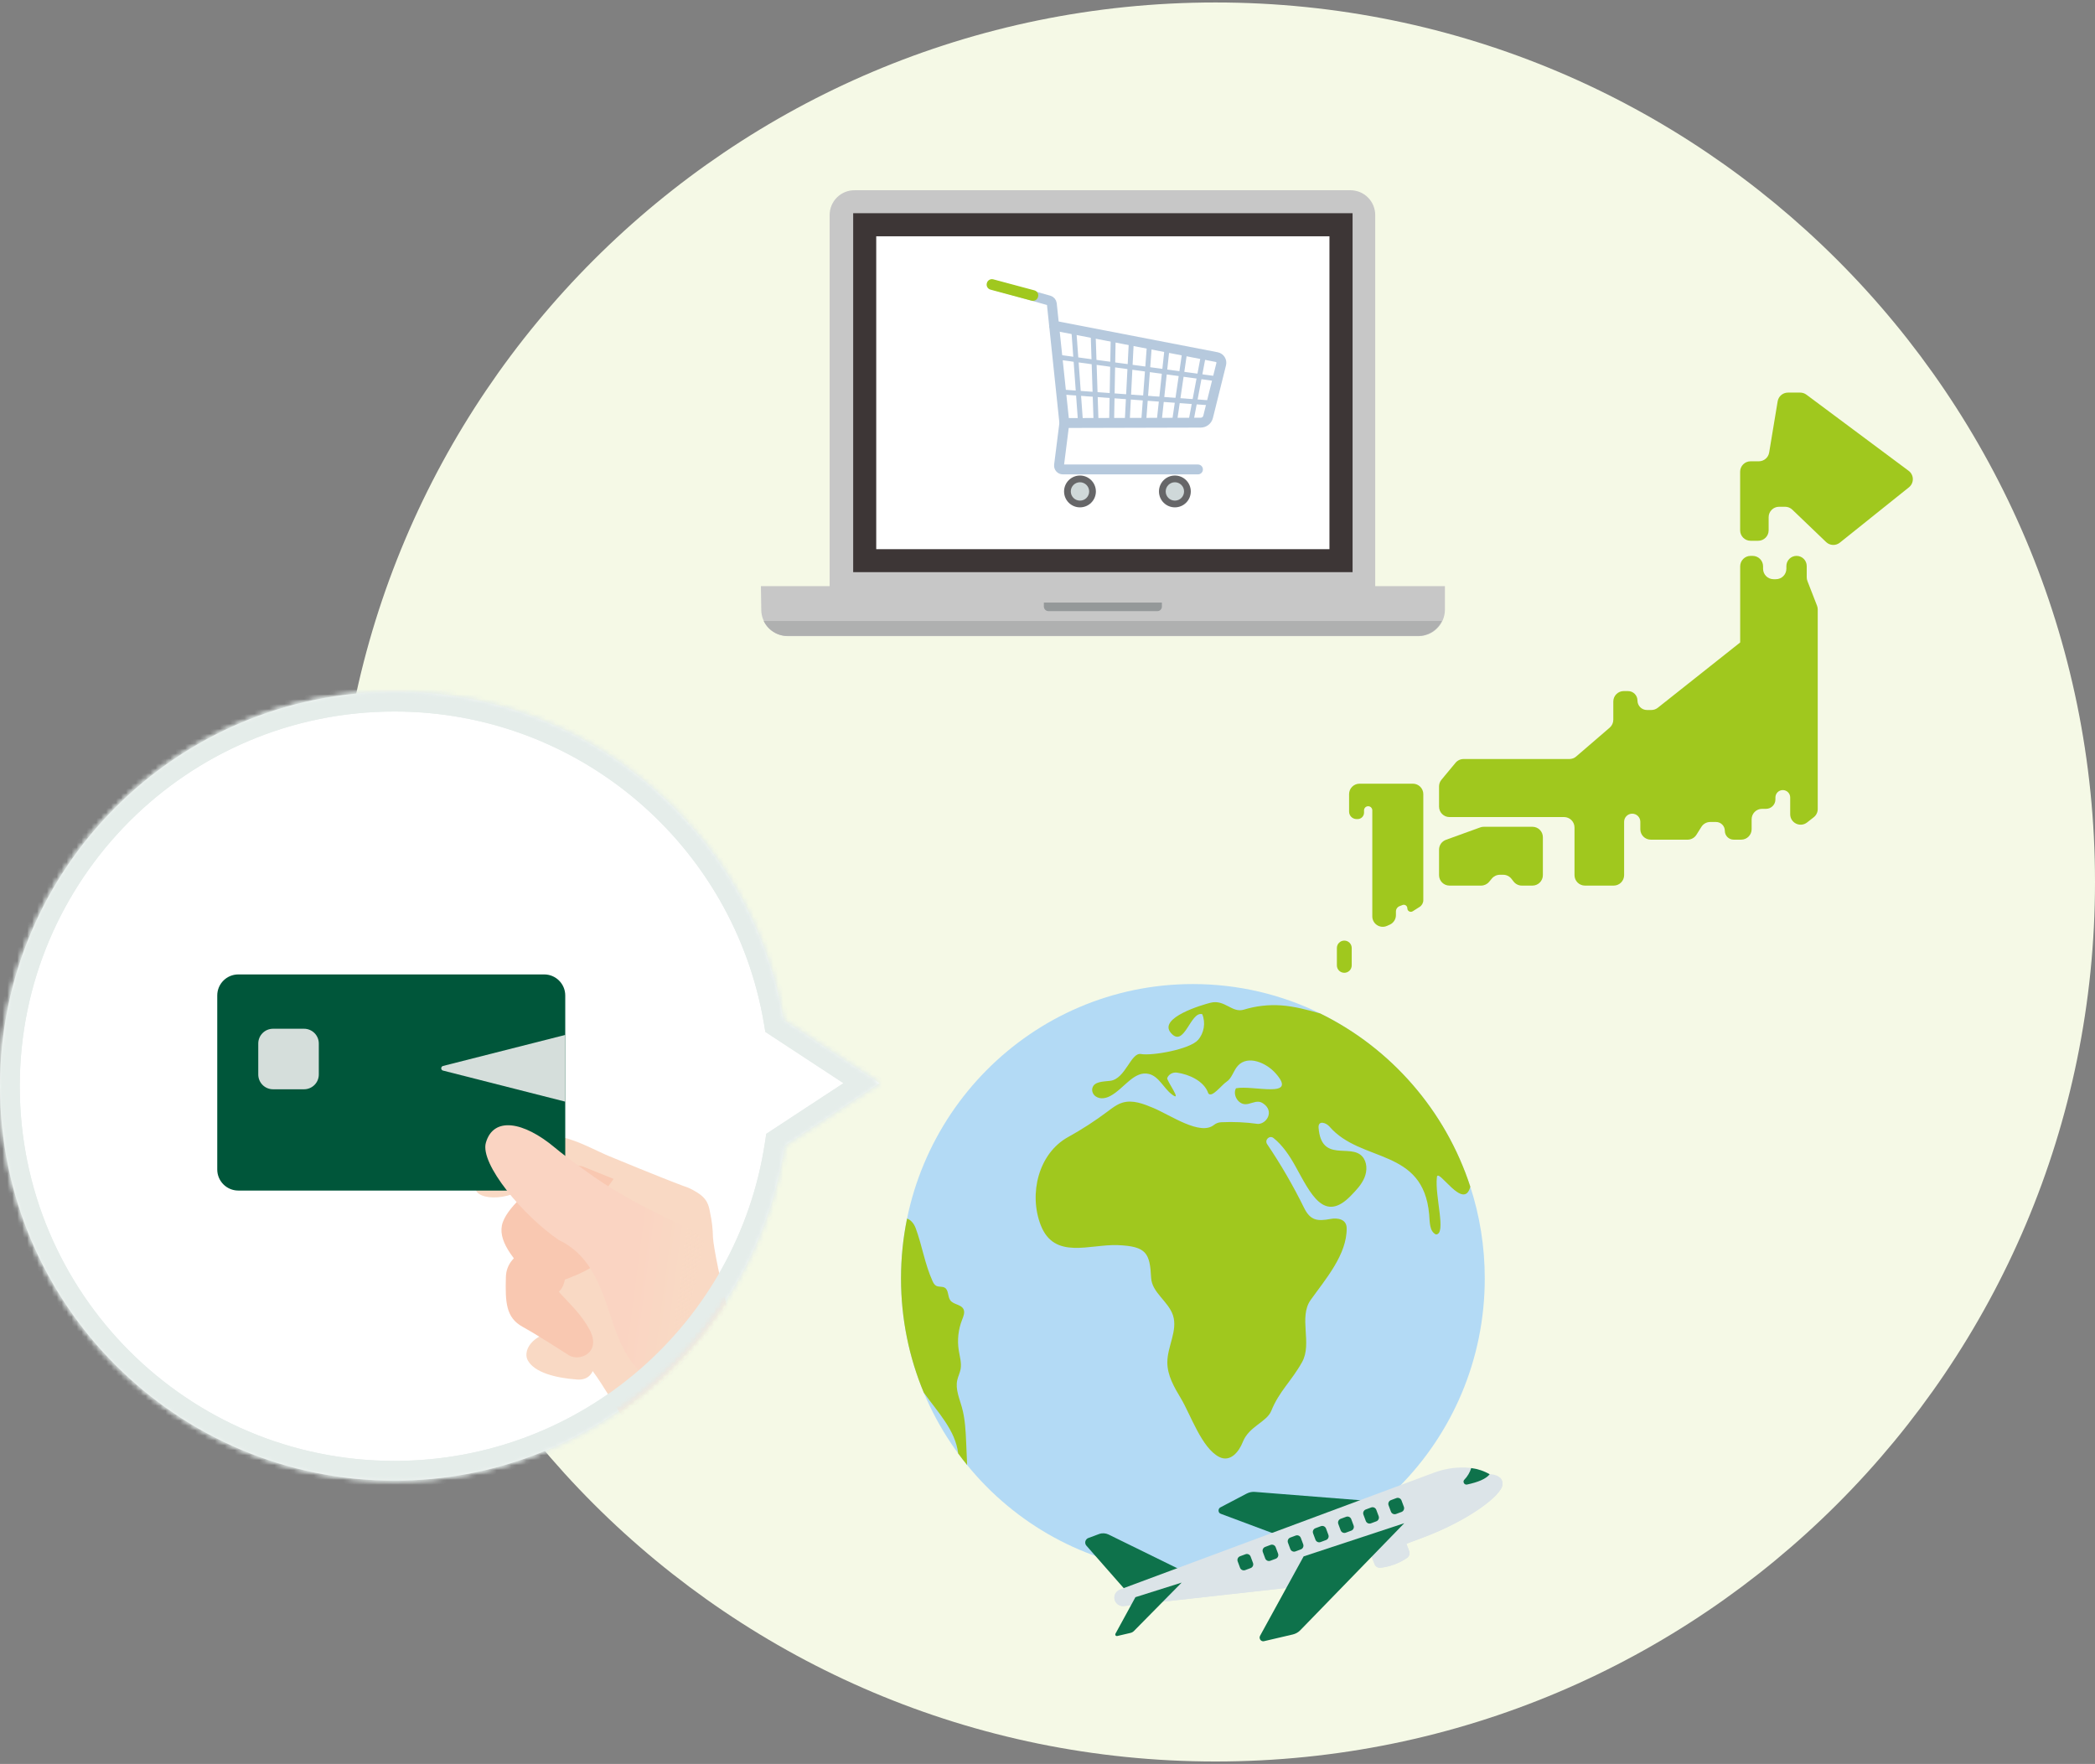 <svg width="424" height="357" viewBox="0 0 424 357" fill="none" xmlns="http://www.w3.org/2000/svg">
<rect x="0" y="0" width="424" height="357" fill="#808080" stroke="none"/>
<path d="M246 356.5C344.307 356.5 424 276.807 424 178.5C424 80.193 344.307 0.5 246 0.5C147.693 0.5 68 80.193 68 178.5C68 276.807 147.693 356.5 246 356.5Z" fill="#F5F9E6"/>
<mask id="path-2-inside-1_1_748" fill="white">
<path fill-rule="evenodd" clip-rule="evenodd" d="M158.769 231.84C152.978 270.234 119.843 299.666 79.833 299.666C35.742 299.666 0 263.924 0 219.833C0 175.743 35.742 140 79.833 140C119.365 140 152.186 168.734 158.55 206.456L178 219.22L162.352 229.489L158.769 231.84Z"/>
</mask>
<path fill-rule="evenodd" clip-rule="evenodd" d="M158.769 231.84C152.978 270.234 119.843 299.666 79.833 299.666C35.742 299.666 0 263.924 0 219.833C0 175.743 35.742 140 79.833 140C119.365 140 152.186 168.734 158.55 206.456L178 219.22L162.352 229.489L158.769 231.84Z" fill="white"/>
<path d="M158.769 231.84L156.575 228.496L155.081 229.476L154.814 231.243L158.769 231.84ZM158.55 206.456L154.606 207.121L154.896 208.842L156.356 209.8L158.55 206.456ZM178 219.22L180.195 222.564L185.291 219.22L180.195 215.875L178 219.22ZM162.352 229.489L160.157 226.145L162.352 229.489ZM79.833 303.666C121.851 303.666 156.643 272.758 162.725 232.436L154.814 231.243C149.314 267.71 117.835 295.666 79.833 295.666V303.666ZM-4 219.833C-4 266.133 33.533 303.666 79.833 303.666V295.666C37.952 295.666 4 261.715 4 219.833H-4ZM79.833 136C33.533 136 -4 173.533 -4 219.833H4C4 177.952 37.952 144 79.833 144V136ZM162.495 205.79C155.811 166.175 121.35 136 79.833 136V144C117.381 144 148.561 171.292 154.606 207.121L162.495 205.79ZM180.195 215.875L160.745 203.112L156.356 209.8L175.805 222.564L180.195 215.875ZM164.546 232.833L180.195 222.564L175.805 215.875L160.157 226.145L164.546 232.833ZM160.964 235.184L164.546 232.833L160.157 226.145L156.575 228.496L160.964 235.184Z" fill="#E5EDEA" mask="url(#path-2-inside-1_1_748)"/>
<mask id="mask0_1_748" style="mask-type:alpha" maskUnits="userSpaceOnUse" x="0" y="140" width="178" height="160">
<mask id="path-4-inside-2_1_748" fill="white">
<path fill-rule="evenodd" clip-rule="evenodd" d="M158.769 231.84C152.978 270.234 119.843 299.666 79.833 299.666C35.742 299.666 0 263.924 0 219.833C0 175.743 35.742 140 79.833 140C119.365 140 152.186 168.734 158.55 206.456L178 219.22L162.352 229.489L158.769 231.84Z"/>
</mask>
<path fill-rule="evenodd" clip-rule="evenodd" d="M158.769 231.84C152.978 270.234 119.843 299.666 79.833 299.666C35.742 299.666 0 263.924 0 219.833C0 175.743 35.742 140 79.833 140C119.365 140 152.186 168.734 158.55 206.456L178 219.22L162.352 229.489L158.769 231.84Z" fill="white"/>
<path d="M158.769 231.84L156.575 228.496L155.081 229.476L154.814 231.243L158.769 231.84ZM158.55 206.456L154.606 207.121L154.896 208.842L156.356 209.8L158.55 206.456ZM178 219.22L180.195 222.564L185.291 219.22L180.195 215.875L178 219.22ZM162.352 229.489L160.157 226.145L162.352 229.489ZM79.833 303.666C121.851 303.666 156.643 272.758 162.725 232.436L154.814 231.243C149.314 267.71 117.835 295.666 79.833 295.666V303.666ZM-4 219.833C-4 266.133 33.533 303.666 79.833 303.666V295.666C37.952 295.666 4 261.715 4 219.833H-4ZM79.833 136C33.533 136 -4 173.533 -4 219.833H4C4 177.952 37.952 144 79.833 144V136ZM162.495 205.79C155.811 166.175 121.35 136 79.833 136V144C117.381 144 148.561 171.292 154.606 207.121L162.495 205.79ZM180.195 215.875L160.745 203.112L156.356 209.8L175.805 222.564L180.195 215.875ZM164.546 232.833L180.195 222.564L175.805 215.875L160.157 226.145L164.546 232.833ZM160.964 235.184L164.546 232.833L160.157 226.145L156.575 228.496L160.964 235.184Z" fill="#E5EDEA" mask="url(#path-4-inside-2_1_748)"/>
</mask>
<g mask="url(#mask0_1_748)">
<path d="M131.447 293.167C137.673 299.398 145.376 311.641 145.796 311.641H179.275C179.275 311.641 152.432 280.632 151.453 277.706C150.475 274.78 131.447 293.167 131.447 293.167Z" fill="url(#paint0_linear_1_748)"/>
<path d="M147.778 266.955C145.876 259.878 144.38 252.278 144.293 250.402C144.268 248.748 144.077 247.1 143.724 245.483C143.437 243.945 143.212 242.495 140.649 241.076C139.942 240.638 139.18 240.293 138.384 240.051C133.659 238.293 123.318 234.004 123.318 234.004C118.639 232.082 112.116 227.716 105.679 230.806C99.243 233.896 98.566 235.931 96.557 239.262C94.548 242.593 101.682 243.689 106.617 240.199C111.552 236.71 110.645 237.519 110.645 237.519C110.645 237.519 116.102 241.952 117.542 245.242C115.175 250.331 112.182 259.652 112.182 259.652C112.182 259.652 115.257 272.976 118.649 276.01C122.042 279.044 128.232 293.014 133.511 294.187C135.345 295.058 137.61 295.494 140.537 295.345C151.155 294.797 151.847 288.606 152.349 286.172C153.568 280.32 149.156 272.474 147.778 266.955Z" fill="url(#paint1_linear_1_748)"/>
<path d="M113.551 269.718C108.719 269.179 105.501 272.936 106.843 275.355C108.186 277.773 112.434 278.885 116.816 279.198C121.197 279.511 121.197 273.612 117.974 271.87C116.555 271.044 115.077 270.325 113.551 269.718Z" fill="url(#paint2_linear_1_748)"/>
<path d="M112.839 248.819C108.56 252.145 102.523 253.354 102.385 258.453C102.246 263.552 102.385 266.652 105.741 268.513C109.098 270.373 112.982 272.94 115.13 274.283C117.277 275.626 121.838 273.771 119.291 269.051C116.744 264.331 112.167 261.405 112.167 259.663C112.167 259.663 120.485 257.382 122.765 253.759C125.046 250.136 112.839 248.819 112.839 248.819Z" fill="url(#paint3_linear_1_748)"/>
<path d="M114.325 252.294C115.268 258.331 114.058 264.772 109.226 260.211C104.393 255.65 100.857 251.556 101.58 248.004C102.302 244.453 108.022 240.22 108.022 240.22C108.022 240.22 115.17 234.967 118.066 236.12C120.961 237.274 124.185 238.596 124.185 238.596L114.325 252.294Z" fill="url(#paint4_linear_1_748)"/>
<g clip-path="url(#clip0_1_748)">
<path d="M110.136 197.209H48.232C45.877 197.209 43.968 199.119 43.968 201.474V236.688C43.968 239.042 45.877 240.952 48.232 240.952H110.136C112.491 240.952 114.4 239.042 114.4 236.688V201.474C114.4 199.119 112.491 197.209 110.136 197.209Z" fill="#00563A"/>
<path d="M114.4 222.958V209.455L89.652 215.737C89.592 215.753 89.535 215.781 89.484 215.819C89.434 215.856 89.392 215.904 89.361 215.958C89.329 216.012 89.308 216.072 89.3 216.134C89.291 216.196 89.295 216.26 89.311 216.32C89.332 216.403 89.375 216.479 89.435 216.54C89.495 216.602 89.57 216.646 89.652 216.668L114.4 222.958Z" fill="#D5DEDB"/>
<path d="M61.529 208.203H55.261C53.608 208.203 52.269 209.542 52.269 211.195V217.463C52.269 219.115 53.608 220.455 55.261 220.455H61.529C63.182 220.455 64.522 219.115 64.522 217.463V211.195C64.522 209.542 63.182 208.203 61.529 208.203Z" fill="#D5DEDB"/>
</g>
<path d="M122.155 239.482C120.223 238.247 114.955 234.491 112.239 232.215C105.961 226.978 99.868 225.907 98.33 231.283C97.121 235.567 105.838 246.031 113.115 250.977C126.623 257.48 120.51 277.594 136.176 280.756L142.428 251.033C140.434 248.225 133.28 246.6 122.155 239.482Z" fill="url(#paint5_linear_1_748)"/>
</g>
<mask id="path-15-inside-3_1_748" fill="white">
<path fill-rule="evenodd" clip-rule="evenodd" d="M158.769 231.84C152.978 270.234 119.843 299.666 79.833 299.666C35.742 299.666 0 263.924 0 219.833C0 175.743 35.742 140 79.833 140C119.365 140 152.186 168.734 158.55 206.456L178 219.22L162.352 229.489L158.769 231.84Z"/>
</mask>
<path d="M158.769 231.84L156.575 228.496L155.081 229.476L154.814 231.243L158.769 231.84ZM158.55 206.456L154.606 207.121L154.896 208.842L156.356 209.8L158.55 206.456ZM178 219.22L180.195 222.564L185.291 219.22L180.195 215.875L178 219.22ZM162.352 229.489L160.157 226.145L162.352 229.489ZM79.833 303.666C121.851 303.666 156.643 272.758 162.725 232.436L154.814 231.243C149.314 267.71 117.835 295.666 79.833 295.666V303.666ZM-4 219.833C-4 266.133 33.533 303.666 79.833 303.666V295.666C37.952 295.666 4 261.715 4 219.833H-4ZM79.833 136C33.533 136 -4 173.533 -4 219.833H4C4 177.952 37.952 144 79.833 144V136ZM162.495 205.79C155.811 166.175 121.35 136 79.833 136V144C117.381 144 148.561 171.292 154.606 207.121L162.495 205.79ZM180.195 215.875L160.745 203.112L156.356 209.8L175.805 222.564L180.195 215.875ZM164.546 232.833L180.195 222.564L175.805 215.875L160.157 226.145L164.546 232.833ZM160.964 235.184L164.546 232.833L160.157 226.145L156.575 228.496L160.964 235.184Z" fill="#E5EDEA" mask="url(#path-15-inside-3_1_748)"/>
<path d="M365.595 79.874C365.23 79.603 364.788 79.456 364.333 79.456H361.858C360.825 79.456 359.943 80.203 359.773 81.223L358.053 91.591C357.884 92.61 357.002 93.358 355.969 93.358H354.294C353.127 93.358 352.181 94.304 352.181 95.471V107.332C352.181 108.499 353.127 109.445 354.294 109.445H355.836C357.003 109.445 357.949 108.499 357.949 107.332V104.674C357.949 103.507 358.895 102.561 360.062 102.561H361.277C361.822 102.561 362.345 102.771 362.739 103.148L369.577 109.701C370.342 110.435 371.532 110.488 372.36 109.825L386.341 98.627C387.421 97.762 387.392 96.11 386.282 95.284L365.595 79.874Z" fill="#A0C81E"/>
<path d="M273.57 195.378V191.866C273.57 191.037 272.897 190.364 272.068 190.364C271.239 190.364 270.566 191.037 270.566 191.866V195.378C270.566 196.207 271.239 196.879 272.068 196.879C272.897 196.879 273.57 196.207 273.57 195.378Z" fill="#A0C81E"/>
<path d="M292.637 169.969C291.801 170.272 291.244 171.066 291.244 171.956V177.119C291.244 178.286 292.19 179.232 293.357 179.232H299.751C300.376 179.232 300.97 178.955 301.371 178.475L301.938 177.798C302.34 177.318 302.933 177.041 303.558 177.041H304.231C304.882 177.041 305.497 177.342 305.898 177.856L306.335 178.417C306.735 178.931 307.35 179.232 308.002 179.232H310.144C311.311 179.232 312.257 178.286 312.257 177.119V169.44C312.257 168.273 311.311 167.327 310.144 167.327H300.303C300.058 167.327 299.814 167.37 299.584 167.453L292.637 169.969Z" fill="#A0C81E"/>
<path d="M365.657 114.561C365.657 113.424 364.735 112.502 363.598 112.502C362.46 112.502 361.538 113.424 361.538 114.561V115.109C361.538 116.276 360.592 117.222 359.425 117.222H358.936C357.769 117.222 356.823 116.276 356.823 115.109V114.615C356.823 113.448 355.877 112.502 354.71 112.502H354.302C353.135 112.502 352.189 113.448 352.189 114.615V130.011C352.189 130.018 352.186 130.025 352.181 130.029L335.519 143.238C335.146 143.534 334.683 143.695 334.207 143.695H333.318C332.26 143.695 331.403 142.838 331.403 141.78C331.403 140.722 330.545 139.864 329.487 139.864H328.624C327.457 139.864 326.511 140.81 326.511 141.977V145.668C326.511 146.284 326.243 146.869 325.776 147.27L318.997 153.105C318.613 153.435 318.124 153.616 317.618 153.616H296.205C295.577 153.616 294.981 153.896 294.58 154.379L291.731 157.809C291.416 158.189 291.244 158.666 291.244 159.159V163.248C291.244 164.415 292.19 165.362 293.357 165.362H316.546C317.713 165.362 318.659 166.308 318.659 167.475V177.119C318.659 178.286 319.606 179.232 320.773 179.232H326.587C327.754 179.232 328.7 178.286 328.7 177.119V166.318C328.7 165.412 329.434 164.677 330.34 164.677C331.246 164.677 331.981 165.412 331.981 166.318V167.823C331.981 168.99 332.927 169.936 334.094 169.936H341.545C342.272 169.936 342.948 169.562 343.335 168.946L344.339 167.347C344.726 166.731 345.402 166.357 346.129 166.357H347.295C348.283 166.357 349.084 167.158 349.084 168.146C349.084 169.135 349.885 169.936 350.873 169.936H352.394C353.561 169.936 354.507 168.99 354.507 167.823V165.809C354.507 164.642 355.453 163.696 356.62 163.696H357.422C358.47 163.696 359.32 162.846 359.32 161.798V161.396C359.32 160.57 359.99 159.9 360.816 159.9C361.642 159.9 362.312 160.57 362.312 161.396V164.791C362.312 166.551 364.339 167.54 365.726 166.456L367.073 165.403C367.585 165.003 367.885 164.389 367.885 163.738V123.348C367.885 123.086 367.836 122.826 367.741 122.582L365.8 117.592C365.705 117.348 365.657 117.088 365.657 116.826V114.561Z" fill="#A0C81E"/>
<path d="M275.15 158.608C273.983 158.608 273.037 159.554 273.037 160.721V164.257C273.037 165.093 273.714 165.77 274.55 165.77H274.762C275.48 165.77 276.063 165.188 276.063 164.47V164.005C276.063 163.544 276.437 163.169 276.899 163.169C277.361 163.169 277.735 163.544 277.735 164.005V185.458C277.735 186.988 279.311 188.011 280.708 187.388L281.265 187.14C282.027 186.8 282.518 186.044 282.518 185.21V184.468C282.518 183.991 282.811 183.563 283.256 183.392L283.856 183.161C284.323 182.981 284.825 183.325 284.825 183.826C284.825 184.387 285.444 184.728 285.918 184.427L287.307 183.547C287.775 183.25 288.059 182.735 288.059 182.181V160.721C288.059 159.554 287.113 158.608 285.946 158.608H275.15Z" fill="#A0C81E"/>
<path d="M173.014 38.501H273.31C274.64 38.501 275.916 39.029 276.856 39.97C277.797 40.91 278.325 42.186 278.325 43.516V118.738H167.908V43.516C167.908 42.849 168.041 42.19 168.299 41.575C168.556 40.961 168.934 40.404 169.409 39.937C169.885 39.47 170.448 39.103 171.067 38.856C171.686 38.609 172.348 38.489 173.014 38.501Z" fill="#C7C7C7"/>
<path d="M154 118.624H292.431V123.411C292.425 124.827 291.858 126.184 290.854 127.184C289.85 128.183 288.491 128.745 287.075 128.745H159.425C158.008 128.745 156.649 128.183 155.646 127.184C154.642 126.184 154.075 124.827 154.069 123.411L154 118.624Z" fill="#C7C7C7"/>
<path d="M211.263 121.951H235.151V122.772C235.151 122.892 235.128 123.01 235.082 123.121C235.036 123.232 234.969 123.332 234.884 123.417C234.8 123.501 234.699 123.569 234.589 123.614C234.478 123.66 234.359 123.684 234.24 123.684H212.197C211.953 123.684 211.719 123.589 211.545 123.418C211.37 123.248 211.269 123.016 211.263 122.772V121.951Z" fill="#949899"/>
<path d="M154.57 125.689C155.004 126.59 155.683 127.351 156.53 127.883C157.377 128.416 158.357 128.698 159.357 128.698H287.006C288.006 128.698 288.987 128.416 289.834 127.883C290.68 127.351 291.36 126.59 291.793 125.689H154.57Z" fill="#AFB0B0"/>
<path d="M273.743 43.15H172.672V115.796H273.743V43.15Z" fill="#3D3636"/>
<path d="M269.063 47.822H177.338V111.146H269.063V47.822Z" fill="white"/>
<path d="M201.489 57.769L212.309 60.808C212.616 60.895 212.839 61.16 212.873 61.474L215.413 85.613L214.334 94.155C214.289 94.613 214.648 95.007 215.106 95.007H242.451" stroke="#B6C9DD" stroke-width="2" stroke-miterlimit="10" stroke-linecap="round"/>
<path d="M213.338 65.906L246.247 72.272C246.901 72.4 247.318 73.048 247.155 73.698L244.506 84.36C244.335 85.053 243.715 85.537 242.999 85.541L215.409 85.613" stroke="#B6C9DD" stroke-width="2" stroke-miterlimit="10" stroke-linecap="round"/>
<path d="M218.572 102.682C220.351 102.682 221.793 101.24 221.793 99.461C221.793 97.683 220.351 96.24 218.572 96.24C216.794 96.24 215.352 97.683 215.352 99.461C215.352 101.24 216.794 102.682 218.572 102.682Z" fill="#666668"/>
<path d="M218.573 101.32C219.599 101.32 220.431 100.488 220.431 99.461C220.431 98.435 219.599 97.603 218.573 97.603C217.546 97.603 216.714 98.435 216.714 99.461C216.714 100.488 217.546 101.32 218.573 101.32Z" fill="#CFD8D9"/>
<path d="M237.78 102.682C239.559 102.682 241.001 101.24 241.001 99.461C241.001 97.683 239.559 96.24 237.78 96.24C236.001 96.24 234.559 97.683 234.559 99.461C234.559 101.24 236.001 102.682 237.78 102.682Z" fill="#666668"/>
<path d="M237.78 101.32C238.806 101.32 239.638 100.488 239.638 99.461C239.638 98.435 238.806 97.603 237.78 97.603C236.754 97.603 235.922 98.435 235.922 99.461C235.922 100.488 236.754 101.32 237.78 101.32Z" fill="#CFD8D9"/>
<path d="M214.008 72.264L246.36 76.677" stroke="#B6C9DD" stroke-miterlimit="10" stroke-linecap="round"/>
<path d="M214.75 79.327L245.206 81.556" stroke="#B6C9DD" stroke-miterlimit="10" stroke-linecap="round"/>
<path d="M217.316 66.678L218.694 85.598" stroke="#B6C9DD" stroke-miterlimit="10" stroke-linecap="round"/>
<path d="M221.237 67.488L221.831 85.56" stroke="#B6C9DD" stroke-miterlimit="10" stroke-linecap="round"/>
<path d="M225.298 68.302L224.973 85.537" stroke="#B6C9DD" stroke-miterlimit="10" stroke-linecap="round"/>
<path d="M228.973 68.934L228.125 85.537" stroke="#B6C9DD" stroke-miterlimit="10" stroke-linecap="round"/>
<path d="M232.637 69.668L231.448 85.56" stroke="#B6C9DD" stroke-miterlimit="10" stroke-linecap="round"/>
<path d="M236.202 70.463L234.571 85.56" stroke="#B6C9DD" stroke-miterlimit="10" stroke-linecap="round"/>
<path d="M239.794 71.083L237.671 85.556" stroke="#B6C9DD" stroke-miterlimit="10" stroke-linecap="round"/>
<path d="M243.586 71.769L241.001 85.458" stroke="#B6C9DD" stroke-miterlimit="10" stroke-linecap="round"/>
<path d="M208.789 60.853L200.467 58.62C199.903 58.469 199.57 57.894 199.717 57.333L199.732 57.28C199.884 56.717 200.459 56.383 201.019 56.531L209.346 58.764C209.906 58.912 210.243 59.491 210.091 60.051L210.076 60.104C209.929 60.664 209.349 61.001 208.789 60.849V60.853Z" fill="#A0C81E"/>
<path d="M300.496 258.736C300.496 291.637 274.046 318.313 241.425 318.313C208.798 318.313 182.354 291.637 182.354 258.736C182.354 225.83 208.798 199.159 241.425 199.159C250.664 199.159 259.407 201.3 267.195 205.11C281.483 212.111 292.558 224.744 297.565 240.157C299.468 246.001 300.496 252.249 300.496 258.736Z" fill="#B3DAF5"/>
<path d="M267.195 205.11C264.598 204.378 261.979 203.665 259.294 203.477C256.753 203.298 254.184 203.589 251.746 204.337C249.337 205.077 247.902 202.234 245.022 202.936C243.407 203.325 234.397 205.966 236.942 209.011C239.679 212.29 240.91 204.582 243.318 205.259C244.038 206.967 243.695 209.084 242.465 210.472C240.783 212.379 233.213 213.715 230.91 213.319C228.854 212.963 227.791 218.366 224.692 218.741C223.318 218.911 221.462 218.845 221.087 220.197C220.909 220.851 221.229 221.557 221.797 221.921C222.722 222.528 223.85 222.281 224.762 221.783C227.491 220.307 229.56 216.59 232.56 217.361C234.561 217.877 235.486 220.187 237.123 221.458C239.499 223.291 236.048 218.652 236.229 218.184C236.537 217.387 237.389 216.965 238.225 217.088C240.671 217.437 243.718 218.796 244.544 221.273C245.248 222.296 247.247 219.575 248.224 218.942C249.342 218.22 249.623 216.681 250.53 215.689C252.526 213.496 256.247 215.03 258.201 217.259C262.778 222.463 253.562 219.564 250.142 220.254C249.443 221.577 250.561 223.466 252.051 223.476C252.975 223.481 253.832 222.89 254.772 222.981C255.09 223.012 255.389 223.15 255.655 223.33C257.938 224.859 256.407 227.453 254.594 227.468C252.128 227.12 249.629 227.005 247.142 227.125C246.592 227.151 246.086 227.351 245.678 227.679C242.878 229.903 236.939 225.706 233.361 224.21C231.385 223.382 229.206 222.538 227.158 223.166C226.045 223.505 225.105 224.242 224.173 224.942C221.622 226.856 218.947 228.591 216.16 230.13C210.186 233.436 208.171 241.583 210.624 247.936C213.371 255.041 220.591 251.764 226.239 251.996C232.047 252.233 232.718 253.627 232.976 258.632C233.138 261.609 236.493 263.393 237.402 266.226C238.383 269.289 236.263 272.482 236.253 275.704C236.242 278.35 237.642 280.764 239.003 283.025C240.955 286.275 243.216 293.104 246.778 294.88C249.014 295.986 250.744 293.82 251.524 291.838C252.771 288.657 256.387 287.808 257.298 285.517C258.893 281.555 261.393 279.503 263.531 275.654C265.618 271.896 262.78 266.604 265.256 263.099C268.176 258.993 272.653 253.891 272.546 248.522C272.51 246.709 270.668 246.436 269.274 246.699C266.619 247.186 265.21 247.038 263.931 244.459C261.737 239.995 259.234 235.677 256.453 231.56C255.883 230.706 256.934 229.685 257.734 230.315C259.573 231.771 260.995 233.899 262.155 235.993C265.252 241.573 267.967 247.652 273.457 241.933C274.508 240.847 275.585 239.719 276.158 238.313C276.739 236.912 276.708 235.141 275.683 234.024C273.28 231.405 267.439 235.355 266.865 228.268C266.728 226.647 268.396 227.218 269.055 227.989C275.446 235.402 288.054 232.243 289.245 245.788C289.382 247.28 289.266 249.176 290.603 249.835C292.821 249.842 290.337 242.076 290.815 238.204C291.053 236.28 296.277 245.219 297.57 240.167C292.558 224.744 281.483 212.111 267.195 205.11Z" fill="#A0C81E"/>
<path d="M195.549 292.145C195.446 289.673 195.335 287.179 194.671 284.803C194.165 282.996 193.334 281.149 193.737 279.316C193.904 278.563 194.268 277.865 194.41 277.113C194.645 275.847 194.237 274.56 194.039 273.292C193.708 271.216 193.946 269.05 194.718 267.099C194.989 266.404 195.325 265.622 194.994 264.953C194.509 263.974 192.972 264.052 192.329 263.166C191.769 262.403 192.022 261.106 191.216 260.619C190.7 260.304 189.992 260.515 189.466 260.223C189.083 260.018 188.874 259.591 188.696 259.19C187.149 255.736 186.623 252.085 185.331 248.59C184.954 247.572 184.301 246.861 183.576 246.624C182.778 250.535 182.354 254.588 182.354 258.736C182.354 266.927 183.996 274.735 186.958 281.84C189.801 285.819 193.375 289.463 193.92 294.153C194.501 294.95 195.105 295.729 195.733 296.494C195.671 295.044 195.609 293.593 195.549 292.145Z" fill="#A0C81E"/>
<path d="M247.085 306.375L264.284 312.797L283.994 304.317L253.98 301.94C253.401 301.891 252.832 302.015 252.316 302.277L247.001 305.066C246.649 305.25 246.519 305.704 246.704 306.058C246.777 306.207 246.927 306.328 247.085 306.375Z" fill="#0E724B"/>
<path d="M220.252 311.278L222.441 310.464C223.058 310.234 223.757 310.274 224.356 310.563L239.318 317.905L228.649 322.809L219.881 312.827C219.523 312.431 219.558 311.818 219.967 311.455C220.042 311.374 220.144 311.318 220.252 311.278Z" fill="#0E724B"/>
<path d="M226.657 321.698L290.285 298.024C292.675 297.136 295.225 296.822 297.75 297.099C299.057 297.265 300.338 297.688 301.481 298.356C301.481 298.356 304.224 298.323 304.072 300.461C303.92 302.598 297.293 307.709 287.813 311.236L260.685 321.329L227.459 325.033C226.515 325.137 225.647 324.455 225.54 323.507C225.444 322.731 225.917 321.973 226.657 321.698Z" fill="#DCE4E8"/>
<path d="M225.643 323.926C225.92 324.67 226.671 325.131 227.464 325.047L260.69 321.344L287.819 311.251C297.314 307.718 303.946 302.623 304.093 300.47C304.114 300.197 304.084 299.926 303.986 299.663C303.899 299.431 303.751 299.221 303.578 299.039C302.316 301.448 296.098 305.913 287.559 309.09L260.43 319.184L227.204 322.887C226.701 322.95 226.18 322.774 225.818 322.415C225.511 322.864 225.459 323.43 225.643 323.926Z" fill="#DCE4E8"/>
<path d="M296.343 299.493C296.991 298.829 297.477 298.013 297.757 297.116C299.064 297.282 300.344 297.705 301.488 298.373C300.751 299.317 299.104 299.983 296.893 300.453C296.583 300.515 296.279 300.311 296.215 299.999C296.167 299.823 296.218 299.628 296.343 299.493Z" fill="#0E724B"/>
<path d="M277.247 311.462C278.86 310.421 280.7 309.755 282.607 309.504C283.155 309.423 283.698 309.75 283.879 310.282L284.876 313.103C285.06 313.599 284.877 314.143 284.466 314.455C282.871 315.542 281.037 316.225 279.103 316.45C278.564 316.51 278.048 316.208 277.858 315.697L276.809 312.878C276.622 312.33 276.8 311.77 277.247 311.462Z" fill="#DCE4E8"/>
<path d="M277.564 312.314C279.177 311.273 281.016 310.606 282.923 310.355C283.472 310.275 284.015 310.602 284.196 311.134L285.193 313.955C285.377 314.451 285.194 314.995 284.783 315.307C283.187 316.394 281.338 317.082 279.42 317.302C278.88 317.362 278.365 317.06 278.174 316.549L277.125 313.729C276.939 313.182 277.111 312.606 277.564 312.314Z" fill="#DCE4E8"/>
<path d="M277.13 313.694L278.179 316.514C278.369 317.025 278.89 317.342 279.424 317.267C281.342 317.047 283.192 316.359 284.787 315.272C285.219 314.97 285.381 314.416 285.197 313.92L284.959 313.233C284.87 313.372 284.76 313.501 284.623 313.605C283.028 314.692 281.194 315.374 279.26 315.6C278.72 315.66 278.205 315.358 278.014 314.847L277.208 312.678C277.026 312.992 277.009 313.369 277.13 313.694Z" fill="#DCE4E8"/>
<path d="M290.283 300.515L287.555 301.53C287.339 301.61 287.223 301.864 287.304 302.081L288.97 306.558C289.05 306.775 289.305 306.892 289.52 306.812L292.248 305.797C292.464 305.717 292.58 305.462 292.499 305.245L290.833 300.768C290.747 300.536 290.499 300.434 290.283 300.515Z" fill="#DCE4E8"/>
<path d="M255.012 331.076L263.837 314.99L284.204 308.276L263.141 329.956C262.734 330.372 262.223 330.65 261.661 330.789L255.816 332.153C255.428 332.244 255.034 331.985 254.957 331.59C254.909 331.414 254.929 331.23 255.012 331.076Z" fill="#0E724B"/>
<path d="M225.764 330.619L229.794 323.247L239.154 320.293L229.483 330.099C229.292 330.293 229.057 330.416 228.799 330.477L226.119 331.104C225.944 331.151 225.763 331.042 225.715 330.866C225.717 330.777 225.719 330.688 225.764 330.619Z" fill="#0E724B"/>
<path d="M275.94 306.537L276.419 307.823C276.574 308.241 277.04 308.456 277.456 308.301L278.55 307.894C278.967 307.739 279.179 307.272 279.023 306.854L278.545 305.568C278.389 305.15 277.923 304.935 277.507 305.09L276.413 305.497C275.997 305.652 275.785 306.119 275.94 306.537Z" fill="#0E724B"/>
<path d="M272.436 306.977L271.327 307.389C270.91 307.544 270.698 308.011 270.854 308.429L271.332 309.715C271.488 310.133 271.954 310.348 272.37 310.193L273.479 309.78C273.896 309.626 274.108 309.159 273.952 308.74L273.474 307.455C273.318 307.036 272.852 306.822 272.436 306.977Z" fill="#0E724B"/>
<path d="M267.333 308.875L266.224 309.288C265.808 309.443 265.595 309.91 265.751 310.328L266.229 311.614C266.385 312.032 266.851 312.247 267.267 312.092L268.376 311.679C268.793 311.524 269.005 311.057 268.849 310.639L268.371 309.353C268.215 308.935 267.749 308.72 267.333 308.875Z" fill="#0E724B"/>
<path d="M255.58 314.113L256.058 315.398C256.214 315.817 256.679 316.031 257.096 315.876L258.19 315.469C258.606 315.314 258.818 314.848 258.663 314.429L258.184 313.144C258.029 312.725 257.563 312.511 257.147 312.665L256.052 313.073C255.636 313.227 255.424 313.694 255.58 314.113Z" fill="#0E724B"/>
<path d="M260.666 312.22L261.144 313.506C261.3 313.924 261.766 314.138 262.182 313.984L263.276 313.576C263.692 313.422 263.905 312.955 263.749 312.536L263.271 311.251C263.115 310.832 262.649 310.618 262.233 310.773L261.139 311.18C260.723 311.335 260.51 311.802 260.666 312.22Z" fill="#0E724B"/>
<path d="M282.609 303.192L281.5 303.605C281.084 303.76 280.871 304.226 281.027 304.645L281.505 305.93C281.661 306.349 282.127 306.563 282.543 306.409L283.652 305.996C284.069 305.841 284.281 305.374 284.125 304.956L283.647 303.67C283.491 303.252 283.025 303.037 282.609 303.192Z" fill="#0E724B"/>
<path d="M252.073 314.553L250.964 314.966C250.548 315.12 250.335 315.587 250.491 316.006L250.969 317.291C251.125 317.71 251.591 317.924 252.007 317.769L253.116 317.356C253.533 317.202 253.745 316.735 253.589 316.316L253.111 315.031C252.955 314.613 252.489 314.398 252.073 314.553Z" fill="#0E724B"/>
<defs>
<linearGradient id="paint0_linear_1_748" x1="151.094" y1="292.382" x2="152.077" y2="313.661" gradientUnits="userSpaceOnUse">
<stop offset="0.04" stop-color="#F9D9C4"/>
<stop offset="0.83" stop-color="#F9C8B1"/>
</linearGradient>
<linearGradient id="paint1_linear_1_748" x1="-1.28082e+07" y1="8.5461e+06" x2="-1.28115e+07" y2="8.54559e+06" gradientUnits="userSpaceOnUse">
<stop offset="0.04" stop-color="#F9D9C4"/>
<stop offset="0.83" stop-color="#F9C8B1"/>
</linearGradient>
<linearGradient id="paint2_linear_1_748" x1="-720049" y1="185084" x2="-720201" y2="184907" gradientUnits="userSpaceOnUse">
<stop offset="0.04" stop-color="#F9D9C4"/>
<stop offset="0.83" stop-color="#F9C8B1"/>
</linearGradient>
<linearGradient id="paint3_linear_1_748" x1="-1.67842e+06" y1="1.33953e+06" x2="-1.67876e+06" y2="1.33869e+06" gradientUnits="userSpaceOnUse">
<stop offset="0.04" stop-color="#F9D9C4"/>
<stop offset="0.83" stop-color="#F9C8B1"/>
</linearGradient>
<linearGradient id="paint4_linear_1_748" x1="-2.02628e+06" y1="1.33123e+06" x2="-2.02584e+06" y2="1.33052e+06" gradientUnits="userSpaceOnUse">
<stop offset="0.04" stop-color="#F9D9C4"/>
<stop offset="0.83" stop-color="#F9C8B1"/>
</linearGradient>
<linearGradient id="paint5_linear_1_748" x1="141.898" y1="260.071" x2="124.971" y2="257.842" gradientUnits="userSpaceOnUse">
<stop offset="0.04" stop-color="#F9D9C4" stop-opacity="0.2"/>
<stop offset="0.26" stop-color="#F9D9C4"/>
<stop offset="0.83" stop-color="#FAD4C2"/>
</linearGradient>
<clipPath id="clip0_1_748">
<rect width="70.432" height="43.742" fill="white" transform="translate(43.968 197.209)"/>
</clipPath>
</defs>
</svg>
